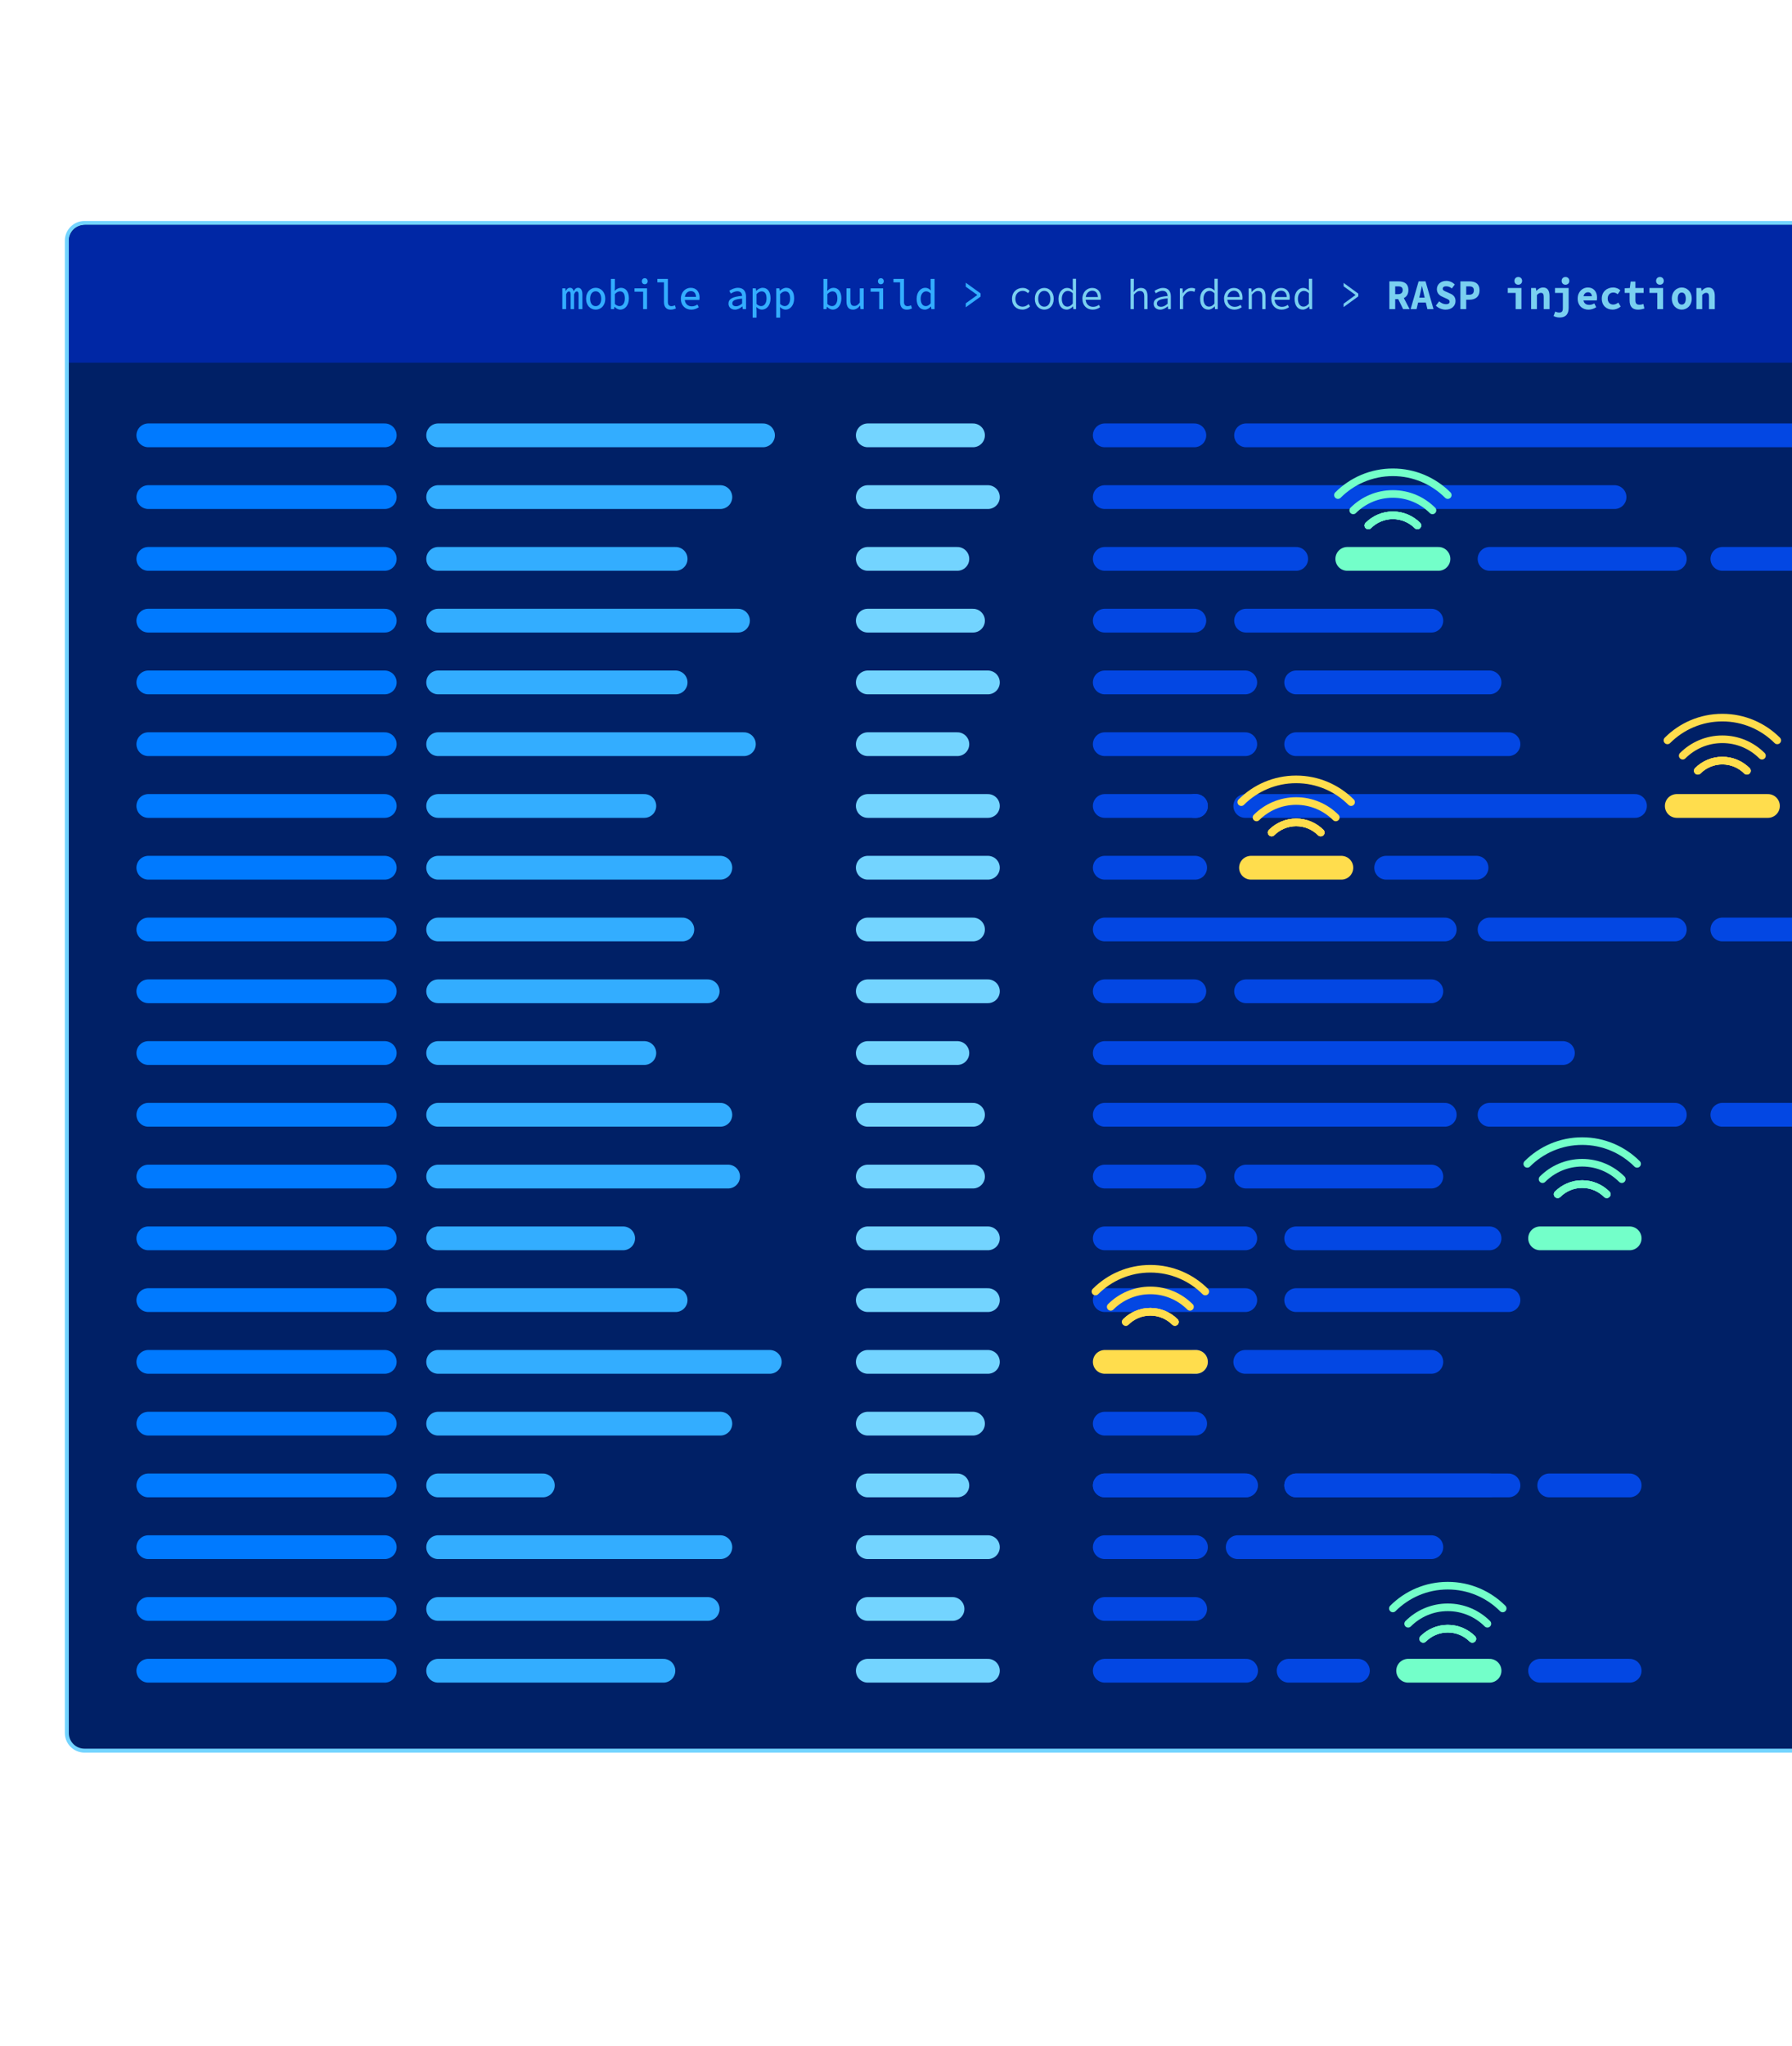 <?xml version="1.0" encoding="UTF-8"?>
<svg id="Layer_2" data-name="Layer 2" xmlns="http://www.w3.org/2000/svg" xmlns:xlink="http://www.w3.org/1999/xlink" viewBox="0 0 1413.41 1612.96">
  <defs>
    <style>
      .cls-1, .cls-2, .cls-3, .cls-4, .cls-5, .cls-6, .cls-7, .cls-8, .cls-9 {
        fill: none;
      }

      .cls-2, .cls-3, .cls-4, .cls-5, .cls-6, .cls-7, .cls-8, .cls-9 {
        stroke-linecap: round;
        stroke-miterlimit: 10;
      }

      .cls-2, .cls-3, .cls-5, .cls-6, .cls-8, .cls-9 {
        stroke-width: 18.74px;
      }

      .cls-2, .cls-4 {
        stroke: #ffdd4d;
      }

      .cls-10 {
        fill: #33adff;
      }

      .cls-3 {
        stroke: #007aff;
      }

      .cls-11 {
        filter: url(#outer-glow-6);
      }

      .cls-12 {
        filter: url(#outer-glow-7);
      }

      .cls-13 {
        filter: url(#outer-glow-2);
      }

      .cls-14 {
        filter: url(#outer-glow-3);
      }

      .cls-15 {
        filter: url(#outer-glow-4);
      }

      .cls-16 {
        filter: url(#outer-glow-5);
      }

      .cls-17 {
        filter: url(#outer-glow-1);
      }

      .cls-18 {
        fill: #0027a5;
      }

      .cls-4, .cls-7 {
        stroke-width: 6px;
      }

      .cls-19 {
        fill: #7ad0f0;
      }

      .cls-5 {
        stroke: #73d4ff;
      }

      .cls-6, .cls-7 {
        stroke: #73ffc9;
      }

      .cls-8 {
        stroke: #0347e3;
      }

      .cls-20 {
        fill: #002066;
      }

      .cls-21 {
        fill: #73d4ff;
      }

      .cls-22 {
        clip-path: url(#clippath);
      }

      .cls-9 {
        stroke: #33adff;
      }
    </style>
    <clipPath id="clippath">
      <rect class="cls-1" width="1413.41" height="1612.96"/>
    </clipPath>
    <filter id="outer-glow-1" x="-49.31" y="73.31" width="1896" height="1410" filterUnits="userSpaceOnUse">
      <feOffset dx="0" dy="0"/>
      <feGaussianBlur result="blur" stdDeviation="33.44"/>
      <feFlood flood-color="#7fd1f0" flood-opacity="1"/>
      <feComposite in2="blur" operator="in"/>
      <feComposite in="SourceGraphic"/>
    </filter>
    <filter id="outer-glow-2" x="1196.68" y="891.29" width="103" height="58" filterUnits="userSpaceOnUse">
      <feOffset dx="0" dy="0"/>
      <feGaussianBlur result="blur-2" stdDeviation="1.44"/>
      <feFlood flood-color="#7fd1f0" flood-opacity=".75"/>
      <feComposite in2="blur-2" operator="in"/>
      <feComposite in="SourceGraphic"/>
    </filter>
    <filter id="outer-glow-3" x="1047.68" y="364.29" width="102" height="58" filterUnits="userSpaceOnUse">
      <feOffset dx="0" dy="0"/>
      <feGaussianBlur result="blur-3" stdDeviation="1.44"/>
      <feFlood flood-color="#7fd1f0" flood-opacity=".75"/>
      <feComposite in2="blur-3" operator="in"/>
      <feComposite in="SourceGraphic"/>
    </filter>
    <filter id="outer-glow-4" x="1090.68" y="1242.29" width="103" height="58" filterUnits="userSpaceOnUse">
      <feOffset dx="0" dy="0"/>
      <feGaussianBlur result="blur-4" stdDeviation="1.44"/>
      <feFlood flood-color="#7fd1f0" flood-opacity=".75"/>
      <feComposite in2="blur-4" operator="in"/>
      <feComposite in="SourceGraphic"/>
    </filter>
    <filter id="outer-glow-5" x="856.68" y="992.29" width="102" height="58" filterUnits="userSpaceOnUse">
      <feOffset dx="0" dy="0"/>
      <feGaussianBlur result="blur-5" stdDeviation="1.44"/>
      <feFlood flood-color="#7fd1f0" flood-opacity=".75"/>
      <feComposite in2="blur-5" operator="in"/>
      <feComposite in="SourceGraphic"/>
    </filter>
    <filter id="outer-glow-6" x="971.68" y="606.29" width="102" height="58" filterUnits="userSpaceOnUse">
      <feOffset dx="0" dy="0"/>
      <feGaussianBlur result="blur-6" stdDeviation="1.44"/>
      <feFlood flood-color="#7fd1f0" flood-opacity=".75"/>
      <feComposite in2="blur-6" operator="in"/>
      <feComposite in="SourceGraphic"/>
    </filter>
    <filter id="outer-glow-7" x="1307.68" y="558.29" width="102" height="58" filterUnits="userSpaceOnUse">
      <feOffset dx="0" dy="0"/>
      <feGaussianBlur result="blur-7" stdDeviation="1.44"/>
      <feFlood flood-color="#7fd1f0" flood-opacity=".75"/>
      <feComposite in2="blur-7" operator="in"/>
      <feComposite in="SourceGraphic"/>
    </filter>
  </defs>
  <g id="Layer_1-2" data-name="Layer 1">
    <g class="cls-22">
      <g>
        <g class="cls-17">
          <g>
            <path class="cls-20" d="M66.61,175.79h1663.1c7.67,0,13.9,6.23,13.9,13.9v1176.54c0,7.67-6.23,13.9-13.9,13.9H66.61c-7.67,0-13.9-6.23-13.9-13.9V189.69c0-7.67,6.23-13.9,13.9-13.9Z"/>
            <path class="cls-21" d="M1729.71,177.35c6.81,0,12.34,5.52,12.34,12.34v1176.54c0,6.81-5.52,12.34-12.34,12.34H66.61c-6.81,0-12.34-5.52-12.34-12.34V189.69c0-6.81,5.52-12.34,12.34-12.34h1663.1M1729.71,174.23H66.61c-8.52,0-15.46,6.93-15.46,15.46v1176.54c0,8.52,6.93,15.46,15.46,15.46h1663.1c8.52,0,15.46-6.93,15.46-15.46V189.69c0-8.52-6.93-15.46-15.46-15.46h0Z"/>
          </g>
          <path class="cls-18" d="M67.33,177.35h1661.66c7.21,0,13.06,5.85,13.06,13.06v95.53H54.27v-95.53c0-7.21,5.85-13.06,13.06-13.06Z"/>
          <g>
            <line class="cls-3" x1="116.98" y1="343.21" x2="303.46" y2="343.21"/>
            <line class="cls-3" x1="116.98" y1="391.9" x2="303.46" y2="391.9"/>
            <line class="cls-3" x1="116.98" y1="440.6" x2="303.46" y2="440.6"/>
            <line class="cls-3" x1="116.98" y1="489.3" x2="303.46" y2="489.3"/>
            <line class="cls-3" x1="116.98" y1="537.99" x2="303.46" y2="537.99"/>
            <line class="cls-3" x1="116.98" y1="586.69" x2="303.46" y2="586.69"/>
            <line class="cls-3" x1="116.98" y1="635.39" x2="303.46" y2="635.39"/>
            <line class="cls-3" x1="116.98" y1="684.08" x2="303.46" y2="684.08"/>
            <line class="cls-3" x1="116.98" y1="732.78" x2="303.46" y2="732.78"/>
            <line class="cls-3" x1="116.98" y1="781.48" x2="303.46" y2="781.48"/>
            <line class="cls-3" x1="116.98" y1="830.17" x2="303.46" y2="830.17"/>
            <line class="cls-3" x1="116.98" y1="878.87" x2="303.46" y2="878.87"/>
            <line class="cls-3" x1="116.98" y1="927.56" x2="303.46" y2="927.56"/>
            <line class="cls-3" x1="116.98" y1="976.26" x2="303.46" y2="976.26"/>
            <line class="cls-3" x1="116.98" y1="1024.96" x2="303.46" y2="1024.96"/>
            <line class="cls-3" x1="116.98" y1="1073.65" x2="303.46" y2="1073.65"/>
            <line class="cls-3" x1="116.98" y1="1122.35" x2="303.46" y2="1122.35"/>
            <line class="cls-3" x1="116.98" y1="1171.05" x2="303.46" y2="1171.05"/>
            <line class="cls-3" x1="116.98" y1="1219.74" x2="303.46" y2="1219.74"/>
            <line class="cls-3" x1="116.98" y1="1268.44" x2="303.46" y2="1268.44"/>
            <line class="cls-3" x1="116.98" y1="1317.14" x2="303.46" y2="1317.14"/>
          </g>
          <g>
            <line class="cls-5" x1="684.45" y1="343.21" x2="767.44" y2="343.21"/>
            <line class="cls-5" x1="684.45" y1="391.9" x2="779.2" y2="391.9"/>
            <line class="cls-5" x1="684.45" y1="440.6" x2="755.1" y2="440.6"/>
            <line class="cls-5" x1="684.45" y1="489.3" x2="767.44" y2="489.3"/>
            <line class="cls-5" x1="684.45" y1="537.99" x2="779.2" y2="537.99"/>
            <line class="cls-5" x1="684.45" y1="586.69" x2="755.1" y2="586.69"/>
            <line class="cls-5" x1="684.45" y1="635.39" x2="779.2" y2="635.39"/>
            <line class="cls-5" x1="684.45" y1="684.08" x2="779.2" y2="684.08"/>
            <line class="cls-5" x1="684.45" y1="732.78" x2="767.44" y2="732.78"/>
            <line class="cls-5" x1="684.45" y1="781.48" x2="779.2" y2="781.48"/>
            <line class="cls-5" x1="684.45" y1="830.17" x2="755.1" y2="830.17"/>
            <line class="cls-5" x1="684.45" y1="878.87" x2="767.44" y2="878.87"/>
            <line class="cls-5" x1="684.45" y1="927.56" x2="767.44" y2="927.56"/>
            <line class="cls-5" x1="684.45" y1="976.26" x2="779.2" y2="976.26"/>
            <line class="cls-5" x1="684.45" y1="1024.96" x2="779.2" y2="1024.96"/>
            <line class="cls-5" x1="684.45" y1="1073.65" x2="779.2" y2="1073.65"/>
            <line class="cls-5" x1="684.45" y1="1122.35" x2="767.44" y2="1122.35"/>
            <line class="cls-5" x1="684.45" y1="1171.05" x2="755.1" y2="1171.05"/>
            <line class="cls-5" x1="684.45" y1="1219.74" x2="779.2" y2="1219.74"/>
            <line class="cls-5" x1="684.45" y1="1268.44" x2="751.29" y2="1268.44"/>
            <line class="cls-5" x1="684.45" y1="1317.14" x2="779.2" y2="1317.14"/>
          </g>
          <g>
            <g>
              <line class="cls-8" x1="982.82" y1="343.21" x2="1460.13" y2="343.21"/>
              <line class="cls-8" x1="982.82" y1="489.3" x2="1128.95" y2="489.3"/>
              <line class="cls-8" x1="1174.86" y1="440.6" x2="1320.99" y2="440.6"/>
              <line class="cls-8" x1="871.37" y1="343.21" x2="942.02" y2="343.21"/>
              <line class="cls-8" x1="871.37" y1="391.9" x2="1273.45" y2="391.9"/>
              <line class="cls-8" x1="1022.34" y1="537.99" x2="1174.86" y2="537.99"/>
              <line class="cls-8" x1="871.37" y1="440.6" x2="1022.34" y2="440.6"/>
              <line class="cls-8" x1="1358.49" y1="440.6" x2="1608.02" y2="440.6"/>
              <line class="cls-8" x1="1358.49" y1="732.78" x2="1608.02" y2="732.78"/>
              <line class="cls-8" x1="871.37" y1="489.3" x2="942.02" y2="489.3"/>
              <line class="cls-8" x1="871.37" y1="537.99" x2="982.18" y2="537.99"/>
              <line class="cls-8" x1="1022.34" y1="586.69" x2="1189.79" y2="586.69"/>
              <line class="cls-8" x1="871.37" y1="586.69" x2="982.18" y2="586.69"/>
              <line class="cls-8" x1="982.18" y1="635.39" x2="1289.58" y2="635.39"/>
              <line class="cls-8" x1="1174.86" y1="732.78" x2="1320.99" y2="732.78"/>
              <line class="cls-8" x1="943.29" y1="635.39" x2="942.02" y2="635.39"/>
              <line class="cls-8" x1="871.37" y1="635.39" x2="943.29" y2="635.39"/>
              <line class="cls-2" x1="1322.52" y1="635.39" x2="1394.44" y2="635.39"/>
              <line class="cls-6" x1="1062.64" y1="440.6" x2="1134.56" y2="440.6"/>
              <line class="cls-8" x1="871.37" y1="684.08" x2="942.66" y2="684.08"/>
              <line class="cls-2" x1="986.7" y1="684.08" x2="1057.98" y2="684.08"/>
              <line class="cls-8" x1="1093.31" y1="684.08" x2="1164.59" y2="684.08"/>
              <line class="cls-8" x1="871.37" y1="732.78" x2="1139.53" y2="732.78"/>
            </g>
            <g>
              <line class="cls-8" x1="982.82" y1="781.48" x2="1128.95" y2="781.48"/>
              <line class="cls-8" x1="982.82" y1="927.56" x2="1128.95" y2="927.56"/>
              <line class="cls-8" x1="1174.86" y1="878.87" x2="1320.99" y2="878.87"/>
              <line class="cls-8" x1="871.37" y1="781.48" x2="942.02" y2="781.48"/>
              <line class="cls-8" x1="871.37" y1="830.17" x2="1232.72" y2="830.17"/>
              <line class="cls-8" x1="1022.34" y1="976.26" x2="1174.86" y2="976.26"/>
              <line class="cls-8" x1="871.37" y1="878.87" x2="1139.53" y2="878.87"/>
              <line class="cls-8" x1="1358.49" y1="878.87" x2="1671.26" y2="878.87"/>
              <line class="cls-8" x1="1221.92" y1="1171.05" x2="1285.37" y2="1171.05"/>
              <line class="cls-8" x1="871.37" y1="927.56" x2="942.02" y2="927.56"/>
              <line class="cls-6" x1="1214.72" y1="976.26" x2="1285.37" y2="976.26"/>
              <line class="cls-8" x1="871.37" y1="976.26" x2="982.18" y2="976.26"/>
              <line class="cls-8" x1="1022.34" y1="1024.96" x2="1189.79" y2="1024.96"/>
              <line class="cls-8" x1="871.37" y1="1024.96" x2="982.18" y2="1024.96"/>
              <line class="cls-8" x1="982.18" y1="1073.65" x2="1128.95" y2="1073.65"/>
              <line class="cls-8" x1="1022.34" y1="1171.05" x2="1174.86" y2="1171.05"/>
              <line class="cls-8" x1="943.29" y1="1073.65" x2="942.02" y2="1073.65"/>
              <line class="cls-2" x1="871.37" y1="1073.65" x2="943.29" y2="1073.65"/>
              <line class="cls-8" x1="871.37" y1="1122.35" x2="942.66" y2="1122.35"/>
              <line class="cls-8" x1="871.37" y1="1171.05" x2="982.82" y2="1171.05"/>
            </g>
            <g>
              <line class="cls-8" x1="1214.72" y1="1317.14" x2="1285.37" y2="1317.14"/>
              <line class="cls-8" x1="1022.34" y1="1171.05" x2="1189.79" y2="1171.05"/>
              <line class="cls-8" x1="871.37" y1="1171.05" x2="982.18" y2="1171.05"/>
              <line class="cls-8" x1="976.21" y1="1219.74" x2="1128.95" y2="1219.74"/>
              <line class="cls-6" x1="1110.64" y1="1317.14" x2="1174.86" y2="1317.14"/>
              <line class="cls-8" x1="1016.39" y1="1317.14" x2="1071.03" y2="1317.14"/>
              <line class="cls-8" x1="871.37" y1="1219.74" x2="943.29" y2="1219.74"/>
              <line class="cls-8" x1="871.37" y1="1268.44" x2="942.66" y2="1268.44"/>
              <line class="cls-8" x1="871.37" y1="1317.14" x2="982.82" y2="1317.14"/>
            </g>
          </g>
          <g>
            <line class="cls-9" x1="345.59" y1="343.21" x2="601.8" y2="343.21"/>
            <line class="cls-9" x1="345.59" y1="391.9" x2="568.17" y2="391.9"/>
            <line class="cls-9" x1="345.59" y1="440.6" x2="532.9" y2="440.6"/>
            <line class="cls-9" x1="345.59" y1="489.3" x2="582.08" y2="489.3"/>
            <line class="cls-9" x1="345.59" y1="537.99" x2="532.9" y2="537.99"/>
            <line class="cls-9" x1="345.59" y1="586.69" x2="586.73" y2="586.69"/>
            <line class="cls-9" x1="345.59" y1="635.39" x2="508.21" y2="635.39"/>
            <line class="cls-9" x1="345.59" y1="684.08" x2="568.17" y2="684.08"/>
            <line class="cls-9" x1="345.59" y1="732.78" x2="538.19" y2="732.78"/>
            <line class="cls-9" x1="345.59" y1="781.48" x2="558.17" y2="781.48"/>
            <line class="cls-9" x1="345.59" y1="830.17" x2="508.21" y2="830.17"/>
            <line class="cls-9" x1="345.59" y1="878.87" x2="568.17" y2="878.87"/>
            <line class="cls-9" x1="345.59" y1="927.56" x2="574.29" y2="927.56"/>
            <line class="cls-9" x1="345.59" y1="976.26" x2="491.51" y2="976.26"/>
            <line class="cls-9" x1="345.59" y1="1024.96" x2="532.9" y2="1024.96"/>
            <line class="cls-9" x1="345.59" y1="1073.65" x2="607.15" y2="1073.65"/>
            <line class="cls-9" x1="345.59" y1="1122.35" x2="568.17" y2="1122.35"/>
            <line class="cls-9" x1="345.59" y1="1171.05" x2="428.16" y2="1171.05"/>
            <line class="cls-9" x1="345.59" y1="1219.74" x2="568.17" y2="1219.74"/>
            <line class="cls-9" x1="345.59" y1="1268.44" x2="558.17" y2="1268.44"/>
            <line class="cls-9" x1="345.59" y1="1317.14" x2="523.25" y2="1317.14"/>
          </g>
          <g>
            <path class="cls-10" d="M443.51,227.3h2.41l.25,2.12h.07c.72-1.47,1.67-2.53,3.42-2.53,1.45,0,2.39.94,2.81,2.8.79-1.68,1.76-2.8,3.5-2.8,2.13,0,3.38,1.85,3.38,5.13v11.69h-3.01v-11.45c0-1.66-.43-2.51-1.41-2.51s-1.45.76-2.16,2.29v11.67h-2.67v-11.45c0-1.66-.39-2.51-1.38-2.51-.93,0-1.54.76-2.19,2.29v11.67h-3.01v-16.41Z"/>
            <path class="cls-10" d="M462.28,235.53c0-5.49,3.56-8.64,7.55-8.64s7.55,3.14,7.55,8.64-3.56,8.58-7.55,8.58-7.55-3.14-7.55-8.58ZM474.22,235.53c0-3.54-1.7-5.89-4.39-5.89s-4.39,2.35-4.39,5.89,1.7,5.83,4.39,5.83,4.39-2.32,4.39-5.83Z"/>
            <path class="cls-10" d="M484.69,241.9h-.1l-.28,1.81h-2.44v-23.81h3.09v6.31l-.14,3.02h.1c1.31-1.43,3.14-2.33,4.84-2.33,4.01,0,6.25,3.28,6.25,8.33,0,5.62-3.23,8.88-6.76,8.88-1.47,0-3.2-.82-4.56-2.22ZM492.84,235.28c0-3.44-1.15-5.59-3.89-5.59-1.24,0-2.63.66-4,2.19v7.76c1.26,1.23,2.68,1.68,3.7,1.68,2.36,0,4.19-2.17,4.19-6.05Z"/>
            <path class="cls-10" d="M507.25,229.97h-6.78v-2.67h9.87v16.41h-3.09v-13.74ZM506.24,221.71c0-1.41.97-2.39,2.3-2.39s2.3.97,2.3,2.39-.97,2.38-2.3,2.38-2.3-.93-2.3-2.38Z"/>
            <path class="cls-10" d="M523.7,237.97v-15.4h-5.21v-2.67h8.3v18.27c0,2.28,1.19,3.2,2.86,3.2.83,0,1.71-.22,2.71-.69l.74,2.48c-1.45.62-2.47.96-4.18.96-3.4,0-5.23-2.19-5.23-6.15Z"/>
            <path class="cls-10" d="M537.02,235.48c0-5.34,3.72-8.58,7.78-8.58,4.45,0,6.98,3.16,6.98,7.75,0,.71-.08,1.39-.14,1.82h-12.48v-2.45h10.55l-.67.82c0-3.56-1.59-5.34-4.16-5.34s-4.83,2.12-4.83,5.99,2.34,6.02,5.6,6.02c1.7,0,3.07-.55,4.43-1.44l1.08,2.11c-1.56,1.11-3.58,1.95-5.9,1.95-4.6,0-8.24-3.17-8.24-8.64Z"/>
            <path class="cls-10" d="M574.59,239.38c0-3.68,3.08-5.49,10.74-6.11-.11-2.03-1.12-3.66-3.81-3.66-1.83,0-3.64.91-5.13,1.85l-1.18-2.23c1.7-1.14,4.22-2.33,6.86-2.33,4.18,0,6.35,2.6,6.35,6.93v9.88h-2.55l-.25-2.13h-.1c-1.62,1.37-3.73,2.53-5.81,2.53-2.9,0-5.13-1.84-5.13-4.73ZM585.33,239.25v-3.84c-5.96.46-7.72,1.76-7.72,3.72,0,1.65,1.37,2.33,2.99,2.33s3.16-.82,4.73-2.2Z"/>
            <path class="cls-10" d="M593.6,227.3h2.53l.25,1.98h.1c1.36-1.39,3.27-2.39,5.05-2.39,4.01,0,6.22,3.28,6.22,8.37,0,5.59-3.23,8.85-6.81,8.85-1.39,0-3.02-.74-4.31-2.03h-.07l.15,2.99v5.35h-3.09v-23.11ZM604.58,235.28c0-3.44-1.15-5.59-3.89-5.59-1.24,0-2.63.66-4,2.19v7.76c1.26,1.23,2.68,1.68,3.65,1.68,2.41,0,4.24-2.17,4.24-6.05Z"/>
            <path class="cls-10" d="M612.22,227.3h2.53l.25,1.98h.1c1.36-1.39,3.27-2.39,5.05-2.39,4.01,0,6.22,3.28,6.22,8.37,0,5.59-3.23,8.85-6.81,8.85-1.39,0-3.02-.74-4.31-2.03h-.07l.15,2.99v5.35h-3.09v-23.11ZM623.2,235.28c0-3.44-1.15-5.59-3.89-5.59-1.24,0-2.63.66-4,2.19v7.76c1.26,1.23,2.68,1.68,3.65,1.68,2.41,0,4.24-2.17,4.24-6.05Z"/>
            <path class="cls-10" d="M652.29,241.9h-.1l-.28,1.81h-2.44v-23.81h3.09v6.31l-.14,3.02h.1c1.31-1.43,3.14-2.33,4.84-2.33,4.01,0,6.25,3.28,6.25,8.33,0,5.62-3.23,8.88-6.76,8.88-1.47,0-3.2-.82-4.56-2.22ZM660.45,235.28c0-3.44-1.15-5.59-3.89-5.59-1.24,0-2.63.66-4,2.19v7.76c1.26,1.23,2.68,1.68,3.7,1.68,2.36,0,4.19-2.17,4.19-6.05Z"/>
            <path class="cls-10" d="M667.64,237.48v-10.18h3.09v9.74c0,2.84.88,4.19,3.16,4.19,1.58,0,2.73-.76,4.25-2.71v-11.22h3.09v16.41h-2.55l-.25-2.74h-.12c-1.48,1.86-3.21,3.14-5.51,3.14-3.55,0-5.16-2.36-5.16-6.63Z"/>
            <path class="cls-10" d="M693.47,229.97h-6.78v-2.67h9.87v16.41h-3.09v-13.74ZM692.47,221.71c0-1.41.97-2.39,2.3-2.39s2.3.97,2.3,2.39-.97,2.38-2.3,2.38-2.3-.93-2.3-2.38Z"/>
            <path class="cls-10" d="M709.92,237.97v-15.4h-5.21v-2.67h8.3v18.27c0,2.28,1.19,3.2,2.86,3.2.83,0,1.71-.22,2.71-.69l.74,2.48c-1.45.62-2.47.96-4.18.96-3.4,0-5.23-2.19-5.23-6.15Z"/>
            <path class="cls-10" d="M722.99,235.53c0-5.34,3.25-8.64,6.76-8.64,1.77,0,3.1.74,4.36,2.01h.07l-.15-2.88v-6.12h3.09v23.81h-2.53l-.25-2.04h-.1c-1.21,1.33-2.96,2.44-4.76,2.44-3.92,0-6.51-3.14-6.51-8.58ZM734.05,239.13v-7.76c-1.23-1.23-2.39-1.68-3.59-1.68-2.36,0-4.3,2.22-4.3,5.81s1.53,5.83,4.06,5.83c1.37,0,2.63-.71,3.83-2.19Z"/>
            <path class="cls-10" d="M761.73,239.1l9.03-6.47v-.13l-9.03-6.47v-3.15l11.69,8.45v2.48l-11.69,8.45v-3.15Z"/>
            <path class="cls-19" d="M798.21,235.58c0-5.47,3.85-8.6,8.41-8.6,2.45,0,4.25,1.07,5.49,2.38l-1.27,1.78c-1.24-1.14-2.54-1.85-4.13-1.85-3.48,0-5.87,2.52-5.87,6.28s2.36,6.21,5.8,6.21c1.86,0,3.41-.91,4.66-2.05l1.15,1.81c-1.68,1.61-3.76,2.55-5.99,2.55-4.72,0-8.26-3.12-8.26-8.53Z"/>
            <path class="cls-19" d="M816.21,235.58c0-5.47,3.48-8.6,7.45-8.6s7.45,3.12,7.45,8.6-3.48,8.53-7.45,8.53-7.45-3.12-7.45-8.53ZM828.47,235.58c0-3.76-1.92-6.28-4.81-6.28s-4.81,2.52-4.81,6.28,1.92,6.21,4.81,6.21,4.81-2.48,4.81-6.21Z"/>
            <path class="cls-19" d="M834.83,235.58c0-5.31,3.26-8.6,6.83-8.6,1.8,0,3.2.77,4.53,2.08h.06l-.12-2.99v-6.28h2.58v23.91h-2.11l-.22-2.15h-.09c-1.24,1.38-3.04,2.55-4.93,2.55-3.91,0-6.52-3.09-6.52-8.53ZM846.13,239.34v-8.13c-1.37-1.38-2.64-1.88-3.94-1.88-2.61,0-4.72,2.48-4.72,6.21s1.68,6.21,4.44,6.21c1.49,0,2.89-.81,4.22-2.42Z"/>
            <path class="cls-19" d="M853.7,235.52c0-5.31,3.66-8.53,7.7-8.53,4.35,0,6.89,3.06,6.89,7.66,0,.64-.06,1.24-.12,1.68h-12.76v-2.15h11.24l-.65.77c0-3.86-1.77-5.78-4.53-5.78s-5.21,2.28-5.21,6.35,2.55,6.38,5.9,6.38c1.8,0,3.23-.6,4.59-1.54l.93,1.81c-1.49,1.07-3.41,1.95-5.83,1.95-4.53,0-8.13-3.16-8.13-8.6Z"/>
            <path class="cls-19" d="M891.73,219.8h2.58v6.52l-.16,3.86h.09c1.52-1.81,3.29-3.19,5.62-3.19,3.57,0,5.21,2.28,5.21,6.58v10.14h-2.58v-9.77c0-3.09-.99-4.53-3.45-4.53-1.8,0-3.01.97-4.75,2.92v11.39h-2.58v-23.91Z"/>
            <path class="cls-19" d="M909.94,239.48c0-3.66,3.17-5.44,10.96-6.11-.09-2.22-1.09-4.1-4-4.1-1.96,0-3.88,1.01-5.28,1.95l-1.02-1.88c1.55-1.07,4.1-2.35,6.73-2.35,4.13,0,6.15,2.65,6.15,6.72v10.01h-2.14l-.22-2.22h-.09c-1.64,1.41-3.82,2.62-5.93,2.62-2.82,0-5.15-1.71-5.15-4.63ZM920.9,239.45v-4.23c-6.46.54-8.41,1.91-8.41,4.06,0,1.85,1.55,2.59,3.29,2.59s3.38-.87,5.12-2.42Z"/>
            <path class="cls-19" d="M930.58,227.39h2.14l.25,3.86h.06c1.58-2.65,3.94-4.27,6.74-4.27,1.12,0,2.05.17,2.98.67l-.59,2.38c-1.06-.37-1.61-.54-2.79-.54-2.27,0-4.41,1.24-6.21,4.67v9.54h-2.58v-16.32Z"/>
            <path class="cls-19" d="M946.57,235.58c0-5.31,3.26-8.6,6.83-8.6,1.8,0,3.2.77,4.53,2.08h.06l-.12-2.99v-6.28h2.58v23.91h-2.11l-.22-2.15h-.09c-1.24,1.38-3.04,2.55-4.93,2.55-3.91,0-6.52-3.09-6.52-8.53ZM957.87,239.34v-8.13c-1.37-1.38-2.64-1.88-3.94-1.88-2.61,0-4.72,2.48-4.72,6.21s1.68,6.21,4.44,6.21c1.49,0,2.89-.81,4.22-2.42Z"/>
            <path class="cls-19" d="M965.44,235.52c0-5.31,3.66-8.53,7.7-8.53,4.34,0,6.89,3.06,6.89,7.66,0,.64-.06,1.24-.12,1.68h-12.76v-2.15h11.24l-.65.77c0-3.86-1.77-5.78-4.53-5.78s-5.21,2.28-5.21,6.35,2.54,6.38,5.9,6.38c1.8,0,3.23-.6,4.59-1.54l.93,1.81c-1.49,1.07-3.41,1.95-5.83,1.95-4.53,0-8.13-3.16-8.13-8.6Z"/>
            <path class="cls-19" d="M984.84,227.39h2.11l.22,2.75h.12c1.58-1.78,3.32-3.16,5.68-3.16,3.57,0,5.21,2.28,5.21,6.58v10.14h-2.58v-9.77c0-3.09-.99-4.53-3.45-4.53-1.8,0-3.01.97-4.75,2.92v11.39h-2.58v-16.32Z"/>
            <path class="cls-19" d="M1002.68,235.52c0-5.31,3.66-8.53,7.7-8.53,4.34,0,6.89,3.06,6.89,7.66,0,.64-.06,1.24-.12,1.68h-12.76v-2.15h11.24l-.65.77c0-3.86-1.77-5.78-4.53-5.78s-5.21,2.28-5.21,6.35,2.54,6.38,5.9,6.38c1.8,0,3.23-.6,4.59-1.54l.93,1.81c-1.49,1.07-3.41,1.95-5.83,1.95-4.53,0-8.13-3.16-8.13-8.6Z"/>
            <path class="cls-19" d="M1021.06,235.58c0-5.31,3.26-8.6,6.83-8.6,1.8,0,3.2.77,4.53,2.08h.06l-.12-2.99v-6.28h2.58v23.91h-2.11l-.22-2.15h-.09c-1.24,1.38-3.04,2.55-4.93,2.55-3.91,0-6.52-3.09-6.52-8.53ZM1032.36,239.34v-8.13c-1.37-1.38-2.64-1.88-3.94-1.88-2.61,0-4.72,2.48-4.72,6.21s1.68,6.21,4.44,6.21c1.49,0,2.89-.81,4.22-2.42Z"/>
            <path class="cls-19" d="M1059.76,239.41l9.31-6.78v-.13l-9.31-6.78v-2.69l11.58,8.46v2.15l-11.58,8.46v-2.69Z"/>
            <path class="cls-19" d="M1095.84,221.82h7.19c4.28,0,7.81,1.61,7.81,6.82s-3.53,7.19-7.81,7.19h-2.6v7.87h-4.59v-21.89ZM1102.66,231.91c2.4,0,3.7-1.12,3.7-3.26s-1.29-2.89-3.7-2.89h-2.23v6.15h2.23ZM1105.36,231.36l6.45,12.35h-5.12l-4.5-9.18,3.17-3.17Z"/>
            <path class="cls-19" d="M1118.88,221.82h5.49l6.3,21.89h-4.85l-2.61-11.08c-.51-2.19-1.13-4.75-1.61-7.06h-.12c-.5,2.31-1.06,4.87-1.57,7.06l-2.63,11.08h-4.68l6.3-21.89ZM1116.75,234.65h9.68v3.86h-9.68v-3.86Z"/>
            <path class="cls-19" d="M1132.5,240.95l2.63-3.4c1.53,1.35,3.42,2.28,5.38,2.28s2.84-.81,2.84-1.88c0-1.58-1.2-1.96-3.12-2.82l-2.63-1.22c-2.24-.92-4.29-2.78-4.29-5.97,0-3.62,3.02-6.52,7.41-6.52,2.43,0,4.89.99,6.72,2.87l-2.31,3.12c-1.42-1.11-2.68-1.71-4.66-1.71-1.51,0-2.53.68-2.53,1.95s1.36,1.8,3.29,2.59l2.47,1.13c2.65,1.07,4.32,2.86,4.32,5.95,0,3.64-2.82,6.79-7.83,6.79-2.73,0-5.56-1.08-7.7-3.16Z"/>
            <path class="cls-19" d="M1151.87,221.82h7.18c4.39,0,7.92,1.72,7.92,7.04s-3.63,7.42-7.92,7.42h-2.6v7.42h-4.58v-21.89ZM1158.78,232.36c2.51,0,3.7-1.22,3.7-3.49s-1.29-3.11-3.7-3.11h-2.33v6.6h2.33Z"/>
            <path class="cls-19" d="M1195.43,230.92h-6.2v-3.87h10.77v16.66h-4.57v-12.79ZM1194.48,221.43c0-1.81,1.27-3.07,3.03-3.07s3.03,1.26,3.03,3.07-1.27,3.02-3.03,3.02-3.03-1.2-3.03-3.02Z"/>
            <path class="cls-19" d="M1207.66,227.05h3.72l.33,2.22h.12c1.34-1.42,3.03-2.62,5.32-2.62,3.48,0,5.01,2.57,5.01,6.78v10.29h-4.57v-9.65c0-2.22-.59-3.2-2.26-3.2-1.22,0-2.05.61-3.11,1.73v11.12h-4.57v-16.66Z"/>
            <path class="cls-19" d="M1225.35,249.16l1.33-3.54c1.24.6,2.23.79,3.13.79,2.2,0,2.87-1.09,2.87-3.5v-11.99h-6.2v-3.87h10.77v15.66c0,4.07-1.57,7.59-7.16,7.59-1.9,0-3.42-.47-4.74-1.13ZM1231.72,221.43c0-1.81,1.27-3.07,3.03-3.07s3.03,1.26,3.03,3.07-1.27,3.02-3.03,3.02-3.03-1.2-3.03-3.02Z"/>
            <path class="cls-19" d="M1244.37,235.37c0-5.45,3.89-8.72,8.01-8.72,4.75,0,7.25,3.47,7.25,8,0,.9-.13,1.8-.19,2.21h-11.68v-3.31h8.59l-.72.94c0-2.67-1.08-4.08-3.1-4.08-2.26,0-3.74,1.65-3.74,4.97s1.74,4.98,4.73,4.98c1.4,0,2.6-.41,3.97-1.16l1.51,2.98c-1.76,1.22-4.04,1.95-6.1,1.95-4.8,0-8.54-3.21-8.54-8.74Z"/>
            <path class="cls-19" d="M1263.37,235.39c0-5.55,4.16-8.74,8.9-8.74,2.43,0,4.48.93,5.76,2.26l-2.1,3.06c-1.17-.92-2.25-1.34-3.41-1.34-2.65,0-4.48,1.86-4.48,4.75s1.8,4.73,4.33,4.73c1.62,0,2.94-.76,4.05-1.59l1.84,3.12c-1.85,1.68-4.23,2.46-6.33,2.46-4.85,0-8.57-3.2-8.57-8.72Z"/>
            <path class="cls-19" d="M1285.32,236.81v-5.88h-3.88v-3.68l4.08-.19.59-5.09h3.78v5.09h6.49v3.87h-6.49v5.82c0,2.53.99,3.49,3.24,3.49,1.15,0,2.13-.25,3.04-.59l.83,3.58c-1.37.44-2.98.9-5.03.9-4.9,0-6.64-2.94-6.64-7.31Z"/>
            <path class="cls-19" d="M1307.17,230.92h-6.2v-3.87h10.77v16.66h-4.57v-12.79ZM1306.21,221.43c0-1.81,1.27-3.07,3.03-3.07s3.03,1.26,3.03,3.07-1.27,3.02-3.03,3.02-3.03-1.2-3.03-3.02Z"/>
            <path class="cls-19" d="M1318.62,235.39c0-5.55,3.79-8.74,7.85-8.74s7.85,3.2,7.85,8.74-3.79,8.72-7.85,8.72-7.85-3.2-7.85-8.72ZM1329.64,235.39c0-2.89-1.07-4.75-3.18-4.75s-3.18,1.86-3.18,4.75,1.07,4.73,3.18,4.73,3.18-1.85,3.18-4.73Z"/>
            <path class="cls-19" d="M1338.02,227.05h3.72l.33,2.22h.12c1.34-1.42,3.03-2.62,5.32-2.62,3.48,0,5.01,2.57,5.01,6.78v10.29h-4.57v-9.65c0-2.22-.59-3.2-2.26-3.2-1.22,0-2.05.61-3.11,1.73v11.12h-4.57v-16.66Z"/>
          </g>
        </g>
        <g class="cls-13">
          <path class="cls-7" d="M1267.29,941.5c-4.97-4.94-11.8-8.01-19.38-8.01-7.55,0-14.37,3.06-19.35,8.01"/>
          <path class="cls-7" d="M1267.29,941.5c-4.97-4.94-11.8-8.01-19.38-8.01-7.55,0-14.37,3.06-19.35,8.01"/>
          <path class="cls-7" d="M1267.29,941.5c-4.97-4.94-11.8-8.01-19.38-8.01-7.55,0-14.37,3.06-19.35,8.01"/>
          <path class="cls-7" d="M1216.65,929.61c8.01-8.01,19.07-12.95,31.26-12.95,12.19,0,23.26,4.94,31.26,12.95"/>
          <path class="cls-7" d="M1204.61,917.55c11.07-11.1,26.38-17.95,43.3-17.95,16.92,0,32.23,6.85,43.33,17.95"/>
        </g>
        <g class="cls-14">
          <path class="cls-7" d="M1117.96,414.26c-4.97-4.94-11.8-8.01-19.38-8.01-7.55,0-14.37,3.06-19.35,8.01"/>
          <path class="cls-7" d="M1117.96,414.26c-4.97-4.94-11.8-8.01-19.38-8.01-7.55,0-14.37,3.06-19.35,8.01"/>
          <path class="cls-7" d="M1117.96,414.26c-4.97-4.94-11.8-8.01-19.38-8.01-7.55,0-14.37,3.06-19.35,8.01"/>
          <path class="cls-7" d="M1067.32,402.37c8.01-8.01,19.07-12.95,31.26-12.95,12.19,0,23.26,4.94,31.26,12.95"/>
          <path class="cls-7" d="M1055.28,390.3c11.07-11.1,26.38-17.95,43.3-17.95,16.92,0,32.23,6.85,43.33,17.95"/>
        </g>
        <g class="cls-15">
          <path class="cls-7" d="M1161.28,1291.99c-4.97-4.94-11.8-8.01-19.38-8.01-7.55,0-14.37,3.06-19.35,8.01"/>
          <path class="cls-7" d="M1161.28,1291.99c-4.97-4.94-11.8-8.01-19.38-8.01-7.55,0-14.37,3.06-19.35,8.01"/>
          <path class="cls-7" d="M1161.28,1291.99c-4.97-4.94-11.8-8.01-19.38-8.01-7.55,0-14.37,3.06-19.35,8.01"/>
          <path class="cls-7" d="M1110.64,1280.1c8.01-8.01,19.07-12.95,31.26-12.95,12.19,0,23.26,4.94,31.26,12.95"/>
          <path class="cls-7" d="M1098.6,1268.03c11.07-11.1,26.38-17.95,43.3-17.95,16.92,0,32.23,6.85,43.33,17.95"/>
        </g>
        <g class="cls-16">
          <path class="cls-4" d="M926.69,1042.15c-4.97-4.94-11.8-8.01-19.38-8.01-7.55,0-14.37,3.06-19.35,8.01"/>
          <path class="cls-4" d="M926.69,1042.15c-4.97-4.94-11.8-8.01-19.38-8.01-7.55,0-14.37,3.06-19.35,8.01"/>
          <path class="cls-4" d="M926.69,1042.15c-4.97-4.94-11.8-8.01-19.38-8.01-7.55,0-14.37,3.06-19.35,8.01"/>
          <path class="cls-4" d="M876.05,1030.26c8.01-8.01,19.07-12.95,31.26-12.95,12.19,0,23.26,4.94,31.26,12.95"/>
          <path class="cls-4" d="M864.02,1018.19c11.07-11.1,26.38-17.95,43.3-17.95,16.92,0,32.23,6.85,43.33,17.95"/>
        </g>
        <g class="cls-11">
          <path class="cls-4" d="M1041.7,656.34c-4.97-4.94-11.8-8.01-19.38-8.01-7.55,0-14.37,3.06-19.35,8.01"/>
          <path class="cls-4" d="M1041.7,656.34c-4.97-4.94-11.8-8.01-19.38-8.01-7.55,0-14.37,3.06-19.35,8.01"/>
          <path class="cls-4" d="M1041.7,656.34c-4.97-4.94-11.8-8.01-19.38-8.01-7.55,0-14.37,3.06-19.35,8.01"/>
          <path class="cls-4" d="M991.06,644.45c8.01-8.01,19.07-12.95,31.26-12.95,12.19,0,23.26,4.94,31.26,12.95"/>
          <path class="cls-4" d="M979.02,632.38c11.07-11.1,26.38-17.95,43.3-17.95,16.92,0,32.23,6.85,43.33,17.95"/>
        </g>
        <g class="cls-12">
          <path class="cls-4" d="M1377.84,607.64c-4.97-4.94-11.8-8.01-19.38-8.01-7.55,0-14.37,3.06-19.35,8.01"/>
          <path class="cls-4" d="M1377.84,607.64c-4.97-4.94-11.8-8.01-19.38-8.01-7.55,0-14.37,3.06-19.35,8.01"/>
          <path class="cls-4" d="M1377.84,607.64c-4.97-4.94-11.8-8.01-19.38-8.01-7.55,0-14.37,3.06-19.35,8.01"/>
          <path class="cls-4" d="M1327.2,595.76c8.01-8.01,19.07-12.95,31.26-12.95,12.19,0,23.26,4.94,31.26,12.95"/>
          <path class="cls-4" d="M1315.16,583.69c11.07-11.1,26.38-17.95,43.3-17.95,16.92,0,32.23,6.85,43.33,17.95"/>
        </g>
      </g>
    </g>
  </g>
</svg>